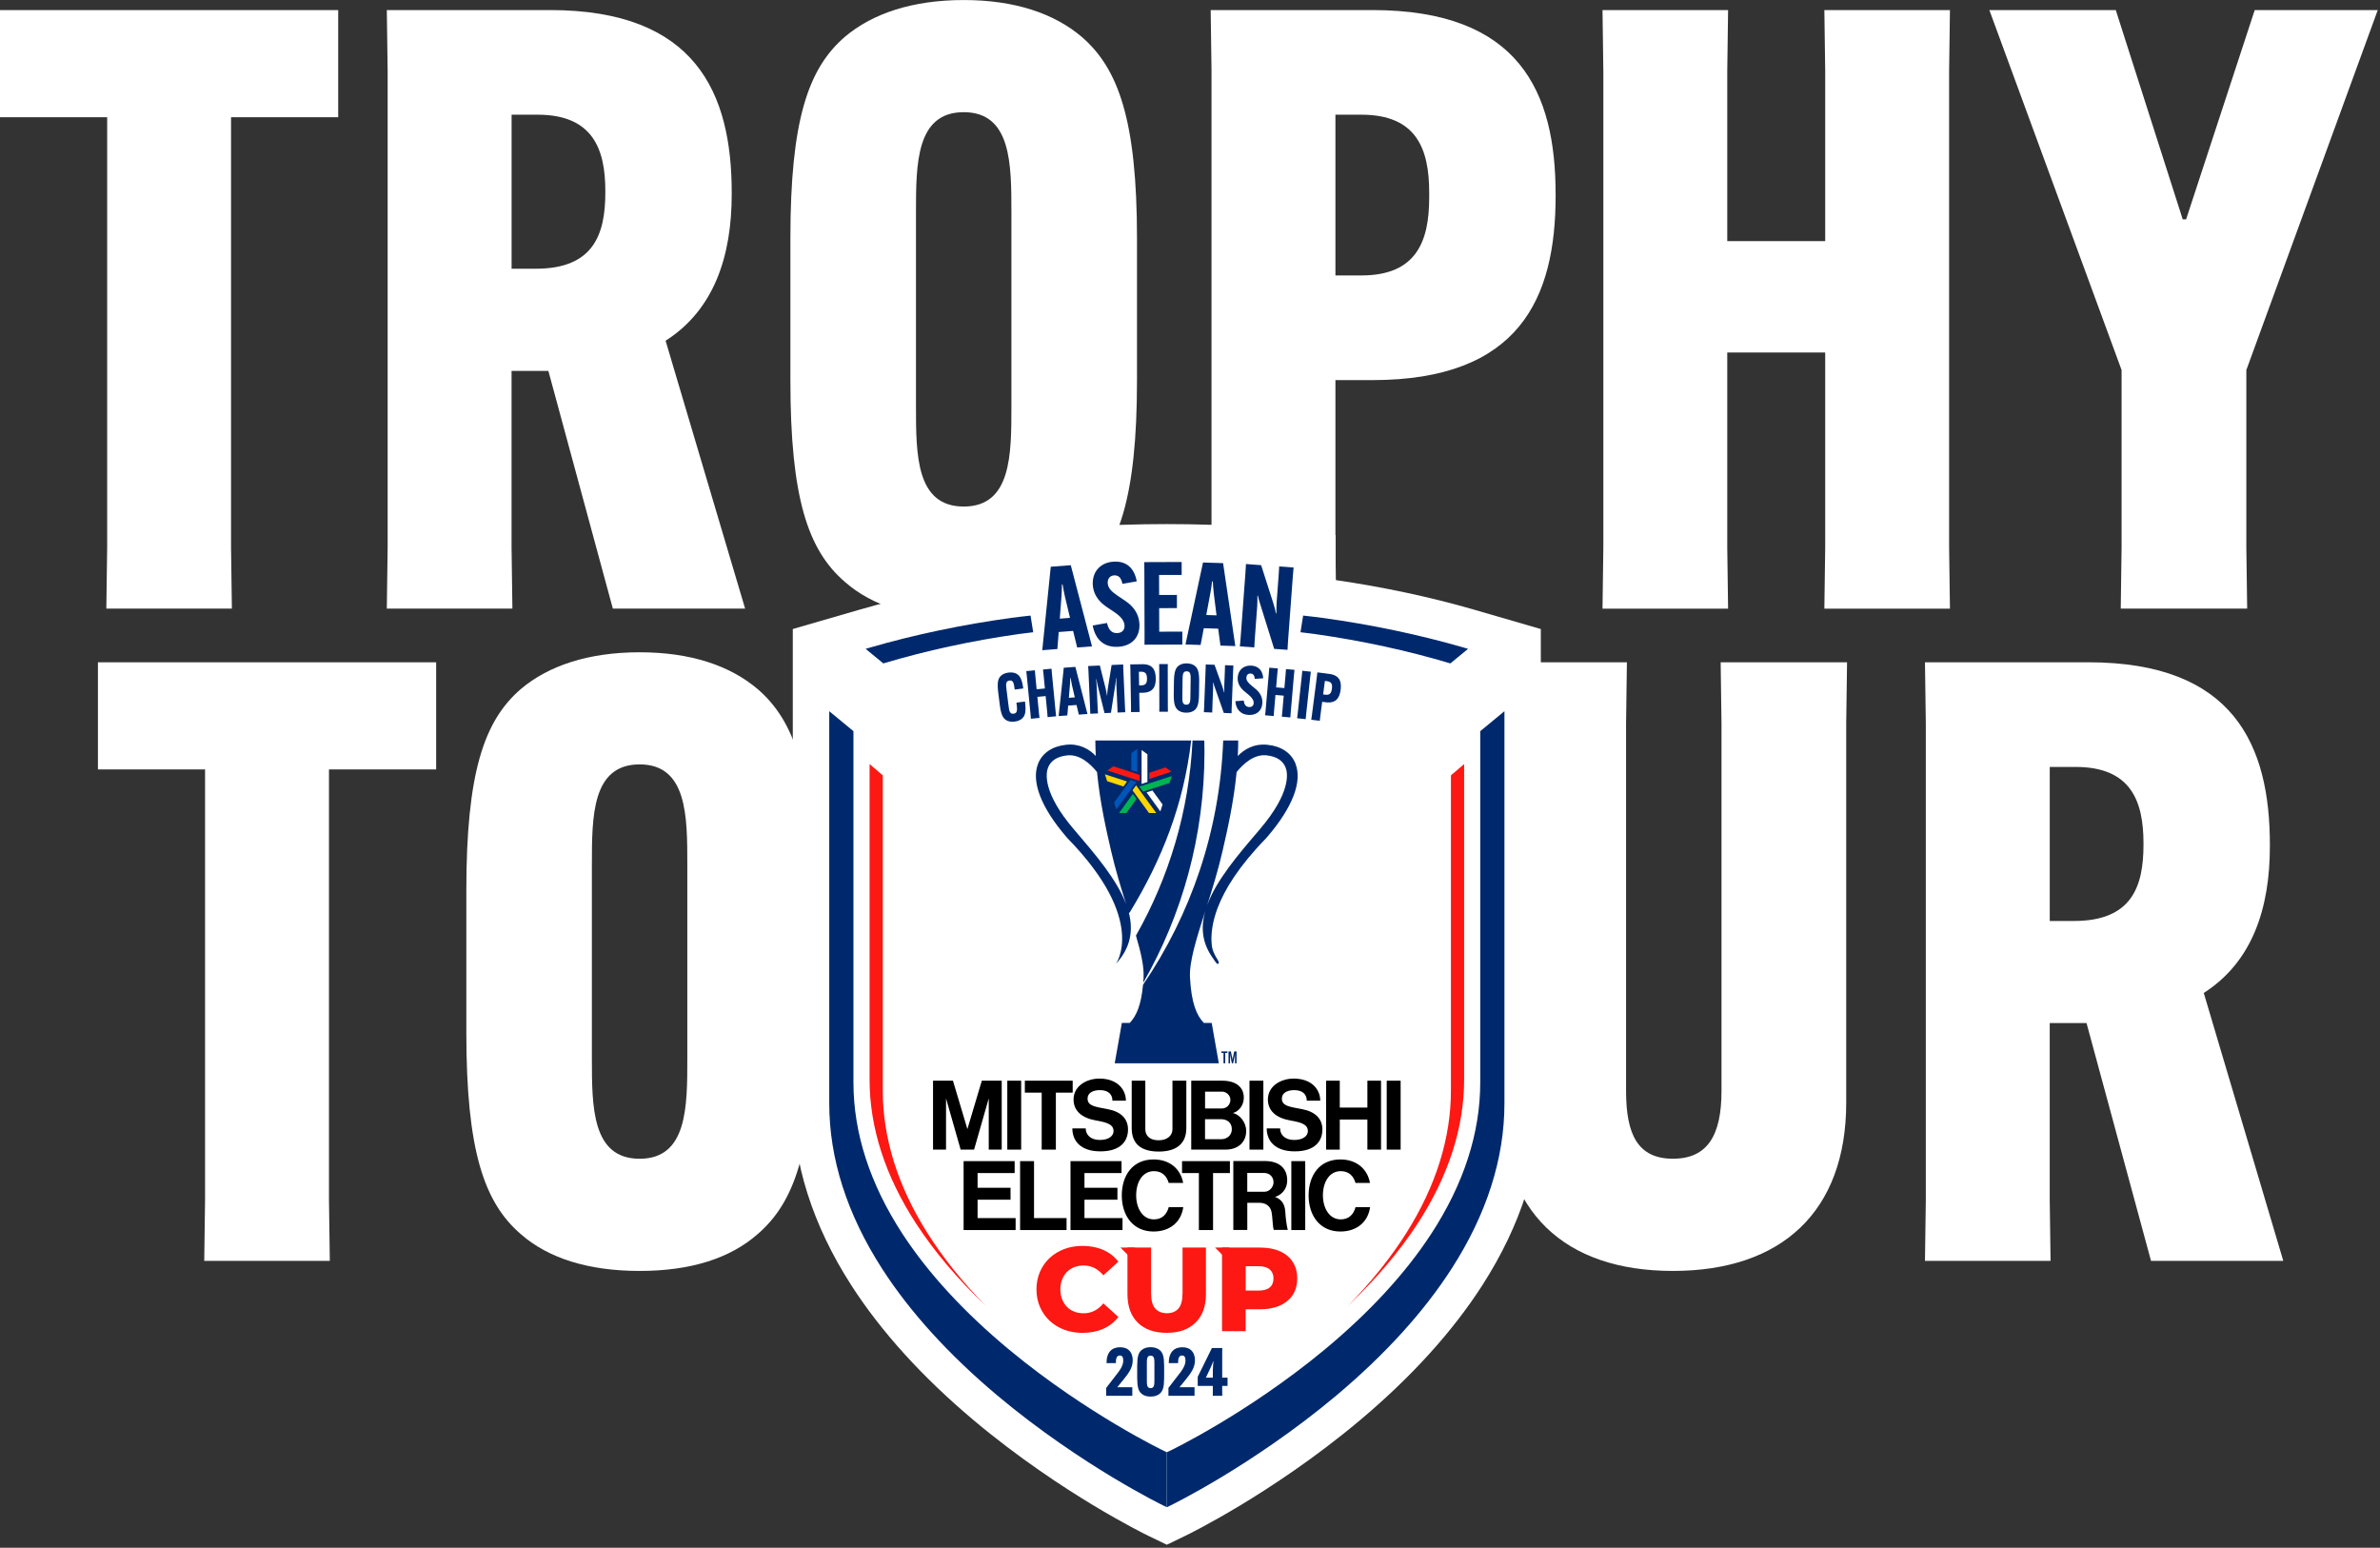 <svg width="712" height="463" viewBox="0 0 712 463" fill="none" xmlns="http://www.w3.org/2000/svg">
<rect x="0" y="0" width="712" height="463" fill="#333333" stroke="none"/>
<g clip-path="url(#clip0_10624_88228)">
<path d="M69.12 35.06V163.79L69.37 182.07H31.81L32.06 163.79V35.06H0V3.01H101.18V35.07H69.12V35.06Z" fill="white"/>
<path d="M153.039 110.95V163.79L153.289 182.07H115.719L115.969 163.79V21.29L115.719 3.01H164.559C208.129 3.01 218.899 27.81 218.899 57.61V58.11C218.899 76.64 213.639 92.67 199.119 101.93L222.909 182.07H183.339L164.049 110.95H153.029H153.039ZM153.039 80.39H160.299C177.579 80.39 181.089 70.12 181.089 57.6V57.1C181.089 44.58 177.339 34.31 160.809 34.31H153.049V80.39H153.039Z" fill="white"/>
<path d="M252.733 174.06C241.713 164.55 236.453 149.02 236.453 113.71V71.39C236.453 36.08 241.713 20.55 252.733 11.03C261.003 4.02 273.013 0.01 288.303 0.01C303.593 0.01 315.343 4.02 323.613 11.03C334.633 20.55 340.143 36.08 340.143 71.39V113.71C340.143 149.02 334.633 164.55 323.613 174.06C315.343 181.33 303.583 185.08 288.303 185.08C273.023 185.08 261.003 181.33 252.733 174.06ZM302.573 121.47V63.62C302.573 49.09 302.573 33.56 288.303 33.56C274.033 33.56 274.023 49.09 274.023 63.62V121.47C274.023 136 274.023 151.53 288.303 151.53C302.583 151.53 302.573 136 302.573 121.47Z" fill="white"/>
<path d="M362.438 163.79V21.29L362.188 3.01H410.527C454.607 3.01 465.378 27.55 465.378 58.11V58.61C465.378 89.17 454.607 113.71 410.527 113.71H399.508V163.8L399.758 182.08H362.188L362.438 163.8V163.79ZM407.267 82.4C423.797 82.4 427.557 72.13 427.557 59.1V57.6C427.557 44.58 423.797 34.31 407.267 34.31H399.508V82.4H407.267Z" fill="white"/>
<path d="M583.346 3.01L583.096 21.29V163.8L583.346 182.08H545.776L546.026 163.8V105.45H516.726V163.8L516.976 182.08H479.406L479.656 163.8V21.29L479.406 3.01H516.976L516.726 21.29V72.13H546.026V21.29L545.776 3.01H583.346Z" fill="white"/>
<path d="M652.993 65.62H653.993L674.523 3.01H711.333L672.013 110.7V163.79L672.263 182.07H634.443L634.693 163.79V110.7L595.133 3.01H632.953L652.983 65.62H652.993Z" fill="white"/>
<path d="M98.417 230.18V358.91L98.667 377.19H61.097L61.347 358.91V230.18H29.297V198.12H130.477V230.18H98.417Z" fill="white"/>
<path d="M155.788 369.18C144.768 359.67 139.508 344.13 139.508 308.82V266.5C139.508 231.19 144.768 215.66 155.788 206.15C164.058 199.13 176.068 195.13 191.358 195.13C206.648 195.13 218.398 199.13 226.668 206.15C237.688 215.66 243.198 231.19 243.198 266.5V308.82C243.198 344.13 237.688 359.67 226.668 369.18C218.398 376.44 206.638 380.2 191.358 380.2C176.078 380.2 164.058 376.44 155.788 369.18ZM205.618 316.58V258.73C205.618 244.21 205.618 228.67 191.348 228.67C177.078 228.67 177.068 244.2 177.068 258.73V316.58C177.068 331.11 177.068 346.64 191.348 346.64C205.628 346.64 205.618 331.11 205.618 316.58Z" fill="white"/>
<path d="M552.563 198.12L552.313 216.4V329.85C552.313 362.42 533.023 380.2 500.473 380.2C467.923 380.2 449.133 362.42 449.133 329.85V216.4L448.883 198.12H486.703L486.453 216.4V326.35C486.453 339.37 489.953 346.63 500.483 346.63C511.013 346.63 515.003 339.37 515.003 326.35V216.4L514.753 198.12H552.573H552.563Z" fill="white"/>
<path d="M613.195 306.06V358.91L613.445 377.19H575.875L576.125 358.91V216.4L575.875 198.12H624.715C668.285 198.12 679.055 222.92 679.055 252.71V253.21C679.055 271.74 673.795 287.77 659.275 297.04L683.065 377.18H643.495L624.205 306.05H613.185L613.195 306.06ZM613.195 275.51H620.455C637.735 275.51 641.245 265.24 641.245 252.72V252.22C641.245 239.69 637.495 229.43 620.965 229.43H613.205V275.51H613.195Z" fill="white"/>
<path d="M441.022 182.39C427.852 178.58 413.912 175.62 399.572 173.53V160.09C384.332 157.98 367.202 156.78 349.072 156.78C330.942 156.78 313.812 157.97 298.572 160.09V173.53C284.232 175.62 270.292 178.58 257.122 182.39L237.172 188.17V329.2C237.172 347.82 243.062 366.43 254.682 384.5C263.592 398.35 275.902 411.93 291.262 424.85C304.692 436.14 318.072 444.89 326.942 450.24C336.382 455.93 342.742 459.05 343.462 459.4L349.062 462.11L354.692 459.39C355.392 459.05 361.752 455.93 371.192 450.24C380.052 444.89 393.432 436.15 406.862 424.85C422.232 411.93 434.542 398.35 443.442 384.5C455.062 366.43 460.952 347.82 460.952 329.2V188.18L441.002 182.39H441.022Z" fill="white"/>
<path d="M283.015 328.58L287.385 343.91H287.565H291.235H291.405L295.795 328.58V343.91H299.675V323.29H297.565H295.725H293.725L289.405 337.77L285.085 323.29H283.085H281.255H279.125V343.91H283.015V328.58Z" fill="black"/>
<path d="M377.947 323.29H373.797V343.91H377.947V323.29Z" fill="black"/>
<path d="M419.012 323.29H414.852V343.91H419.012V323.29Z" fill="black"/>
<path d="M305.494 323.29H301.344V343.91H305.494V323.29Z" fill="black"/>
<path d="M409.069 331.33H400.809V323.29H396.719V343.91H400.809V334.91H409.069V343.91H413.149V323.29H409.069V331.33Z" fill="black"/>
<path d="M311.634 343.91H315.874V326.86H320.904V323.29H315.874H311.634H306.594V326.86H311.634V343.91Z" fill="black"/>
<path d="M346.682 344.49C351.972 344.49 354.902 342.08 354.902 337.48V323.29H350.753V337.85C350.753 339.62 349.252 341.11 346.682 341.11C343.552 341.11 342.633 339.36 342.633 337.85V323.29H338.562V337.48C338.562 342.43 341.643 344.49 346.693 344.49H346.682Z" fill="black"/>
<path d="M360.667 343.91H366.617C370.487 343.91 372.807 341.59 372.807 338.34C372.807 335.72 370.907 333.46 368.837 332.95C370.637 332.49 372.097 330.64 372.097 328.36C372.097 325.32 369.857 323.29 365.667 323.29H356.367V343.91H360.657H360.667ZM365.377 340.79H360.497V334.81H365.317C367.047 334.81 368.517 335.8 368.517 337.8C368.517 339.49 367.197 340.79 365.367 340.79H365.377ZM365.677 326.57C366.807 326.57 368.087 327.62 368.087 329.01C368.087 330.24 367.197 331.61 365.447 331.61H360.507V326.57H365.687H365.677Z" fill="black"/>
<path d="M327.875 335.19C331.225 335.77 333.125 336.39 333.125 338.39C333.125 339.74 331.795 341.02 329.015 341.02C326.235 341.02 324.805 339.44 324.805 337.57H320.805C320.805 341.15 323.135 344.43 329.185 344.43C335.235 344.43 337.455 341.38 337.455 337.89C337.455 334.64 335.335 332.59 331.525 331.83C327.865 331.11 325.355 330.95 325.355 328.64C325.355 327.04 326.805 326.11 329.045 326.11C331.435 326.11 332.795 327.28 332.795 329.26H336.825C336.825 326.01 334.355 322.66 328.885 322.66C325.105 322.66 321.165 324.84 321.165 328.92C321.165 332.34 323.685 334.46 327.875 335.19Z" fill="black"/>
<path d="M386.013 335.19C389.363 335.77 391.263 336.39 391.263 338.39C391.263 339.74 389.923 341.02 387.153 341.02C384.383 341.02 382.953 339.44 382.953 337.57H378.953C378.953 341.15 381.273 344.43 387.333 344.43C393.393 344.43 395.603 341.38 395.603 337.89C395.603 334.64 393.473 332.59 389.663 331.83C385.993 331.11 383.483 330.95 383.483 328.64C383.483 327.04 384.943 326.11 387.183 326.11C389.563 326.11 390.933 327.28 390.933 329.26H394.963C394.963 326.01 392.503 322.66 387.013 322.66C383.233 322.66 379.303 324.84 379.303 328.92C379.303 332.34 381.823 334.46 386.013 335.19Z" fill="black"/>
<path d="M292.453 358.89H302.313V355.32H292.453V350.92H303.543V347.35H292.453H288.273V350.92V364.39V367.97H292.453H303.833V364.39H292.453V358.89Z" fill="black"/>
<path d="M390.473 347.35H386.312V367.97H390.473V347.35Z" fill="black"/>
<path d="M358.657 367.97H362.897V350.92H367.937V347.35H362.897H358.657H353.617V350.92H358.657V367.97Z" fill="black"/>
<path d="M324.43 358.89H334.29V355.32H324.43V350.92H335.52V347.35H324.43H320.25V350.92V364.39V367.97H324.43H335.81V364.39H324.43V358.89Z" fill="black"/>
<path d="M381.411 358.07C383.171 357.54 385.081 355.95 385.081 353.09C385.081 349.42 382.601 347.32 378.371 347.32H368.961V367.94H373.141V359.81H376.681C378.821 359.81 379.991 360.92 380.351 362.39C380.731 364.01 380.641 366.42 381.051 367.93H385.251C384.851 366.35 384.601 364.2 384.511 362.51C384.361 359.71 382.901 358.61 381.431 358.06L381.411 358.07ZM373.131 356.51V350.89H378.161C379.851 350.89 380.991 352.08 380.991 353.71C380.991 354.85 379.991 356.51 378.281 356.51H373.131Z" fill="black"/>
<path d="M309.342 347.35H305.172V364.39V367.97H309.342H319.072V364.39H309.342V347.35Z" fill="black"/>
<path d="M345.214 364.78C341.854 364.78 339.894 361.49 339.894 357.57C339.894 353.65 341.784 350.35 345.214 350.35C347.764 350.35 349.074 351.93 349.634 353.88H353.954C353.254 349.85 350.094 346.85 345.094 346.85C338.784 346.85 335.594 351.68 335.594 357.63C335.594 363.58 338.914 368.41 345.094 368.41C350.034 368.41 353.374 365.53 353.984 361.13H349.634C349.074 363.2 347.714 364.78 345.214 364.78Z" fill="black"/>
<path d="M401.094 364.78C397.734 364.78 395.764 361.49 395.764 357.57C395.764 353.65 397.664 350.35 401.094 350.35C403.644 350.35 404.954 351.93 405.514 353.88H409.844C409.134 349.85 405.984 346.85 400.984 346.85C394.674 346.85 391.484 351.68 391.484 357.63C391.484 363.58 394.804 368.41 400.984 368.41C405.924 368.41 409.264 365.53 409.874 361.13H405.524C404.964 363.2 403.594 364.78 401.104 364.78H401.094Z" fill="black"/>
<path d="M367.682 373.21V377.41L363.492 373.21H367.682Z" fill="#FD1813"/>
<path d="M339.378 373.21V377.41L335.188 373.21H339.378Z" fill="#FD1813"/>
<path d="M319.16 380.52C319.77 379.89 320.5 379.41 321.36 379.07C322.22 378.74 323.16 378.57 324.18 378.57C325.35 378.57 326.42 378.82 327.4 379.32C328.38 379.82 329.27 380.55 330.08 381.5L334.58 377.43C333.37 375.88 331.85 374.71 330.03 373.91C328.21 373.11 326.14 372.71 323.83 372.71C321.85 372.71 320.03 373.03 318.36 373.66C316.69 374.29 315.24 375.18 314 376.34C312.76 377.5 311.8 378.87 311.11 380.47C310.42 382.07 310.07 383.82 310.07 385.72C310.07 387.62 310.41 389.38 311.11 390.97C311.8 392.57 312.77 393.94 314 395.1C315.24 396.26 316.69 397.15 318.36 397.78C320.03 398.41 321.85 398.73 323.83 398.73C326.14 398.73 328.21 398.32 330.03 397.52C331.85 396.71 333.37 395.53 334.58 393.98L330.08 389.91C329.27 390.89 328.38 391.62 327.4 392.12C326.42 392.62 325.35 392.87 324.18 392.87C323.16 392.87 322.21 392.7 321.36 392.37C320.5 392.04 319.77 391.55 319.16 390.92C318.55 390.29 318.08 389.53 317.73 388.65C317.38 387.77 317.21 386.79 317.21 385.72C317.21 384.65 317.38 383.67 317.73 382.79C318.07 381.91 318.55 381.15 319.16 380.52Z" fill="#FD1813"/>
<path d="M353.759 386.89C353.759 389.01 353.349 390.53 352.529 391.46C351.709 392.39 350.559 392.85 349.079 392.85C347.599 392.85 346.449 392.39 345.609 391.46C344.779 390.53 344.359 389.01 344.359 386.89V373.21H337.289V387.11C337.289 390.8 338.319 393.66 340.379 395.68C342.439 397.7 345.319 398.72 349.009 398.72C352.699 398.72 355.549 397.71 357.639 395.68C359.719 393.66 360.769 390.8 360.769 387.11V373.21H353.769V386.89H353.759Z" fill="#FD1813"/>
<path d="M386.748 377.52C385.858 376.13 384.578 375.06 382.908 374.32C381.238 373.58 379.268 373.21 376.978 373.21H365.578V398.22H372.648V391.68H376.968C379.258 391.68 381.228 391.3 382.898 390.55C384.568 389.8 385.848 388.74 386.738 387.37C387.628 386 388.078 384.35 388.078 382.42C388.078 380.49 387.628 378.9 386.738 377.51L386.748 377.52ZM379.868 385.13C379.128 385.76 378.018 386.08 376.548 386.08H372.658V378.79H376.548C378.028 378.79 379.128 379.12 379.868 379.77C380.608 380.43 380.978 381.31 380.978 382.43C380.978 383.55 380.608 384.5 379.868 385.13Z" fill="#FD1813"/>
<path d="M434.06 326.25C434.06 340.44 429.59 354.75 420.78 368.75C416.13 376.15 410.25 383.48 403.25 390.65C411.7 382.61 418.69 374.35 424.11 366.01C433.33 351.81 438.01 337.32 438.01 322.93V228.57L434.06 231.95V326.23V326.25Z" fill="#FD1813"/>
<path d="M442.828 218.73V323.84C442.828 338.95 437.898 354.17 428.178 369.08C420.458 380.92 409.698 392.6 396.218 403.78C384.258 413.7 372.308 421.4 364.388 426.11C355.798 431.22 350.118 433.95 349.878 434.06L349.078 434.44V450.89L349.938 450.47C350.198 450.35 356.318 447.37 365.568 441.79C374.098 436.64 386.968 428.23 399.858 417.4C414.378 405.18 425.968 392.43 434.288 379.49C444.758 363.21 450.068 346.58 450.068 330.08V212.76L442.828 218.73Z" fill="#00296D"/>
<path d="M433.905 198.45L439.185 194.1L437.985 193.75C424.525 189.85 410.255 186.85 395.555 184.83C393.665 184.57 391.755 184.37 389.845 184.15L389.055 189.14C390.525 189.33 392.025 189.48 393.485 189.69C407.485 191.68 421.075 194.63 433.895 198.46L433.905 198.45Z" fill="#00296D"/>
<path d="M264.091 326.25C264.091 340.44 268.561 354.75 277.371 368.75C282.021 376.15 287.901 383.48 294.901 390.65C286.451 382.61 279.461 374.35 274.041 366.01C264.821 351.81 260.141 337.32 260.141 322.93V228.57L264.091 231.95V326.23V326.25Z" fill="#FD1813"/>
<path d="M255.318 218.73V323.84C255.318 338.95 260.248 354.17 269.968 369.08C277.688 380.92 288.448 392.6 301.928 403.78C313.888 413.7 325.838 421.4 333.758 426.11C342.348 431.22 348.028 433.95 348.268 434.06L349.068 434.44V450.89L348.208 450.47C347.948 450.35 341.828 447.37 332.578 441.79C324.048 436.64 311.178 428.23 298.288 417.4C283.768 405.18 272.178 392.43 263.858 379.49C253.388 363.21 248.078 346.58 248.078 330.08V212.76L255.318 218.73Z" fill="#00296D"/>
<path d="M264.241 198.45L258.961 194.1L260.161 193.75C273.621 189.85 287.891 186.85 302.591 184.83C304.481 184.57 306.391 184.37 308.301 184.15L309.091 189.14C307.621 189.33 306.121 189.48 304.661 189.69C290.661 191.68 277.071 194.63 264.251 198.46L264.241 198.45Z" fill="#00296D"/>
<path d="M300.91 215.37C300.03 214.78 299.45 213.72 299.09 210.84L298.63 207.17C298.27 204.29 298.57 203.12 299.27 202.33C299.82 201.72 300.66 201.33 301.71 201.2C302.82 201.06 303.72 201.27 304.33 201.7C305.21 202.3 305.79 203.37 306.11 205.92V205.96L303.55 206.28V206.24C303.33 204.55 303.19 203.42 302 203.57C300.79 203.72 300.93 204.85 301.11 206.3L301.71 211.08C301.9 212.59 302.03 213.66 303.24 213.51C304.47 213.35 304.34 212.28 304.08 210.2V210.18L306.64 209.86V209.88C307.01 212.78 306.69 213.95 305.98 214.74C305.43 215.35 304.6 215.74 303.54 215.87C302.49 216 301.58 215.83 300.9 215.37H300.91Z" fill="#00296D"/>
<path d="M314.573 200.04L314.693 201.5L315.793 212.83L315.953 214.28L313.403 214.53L313.283 213.07L312.813 208.23L310.343 208.47L310.813 213.31L310.973 214.76L308.403 215.01L308.283 213.55L307.183 202.22L307.023 200.77L309.593 200.52L309.713 201.98L310.123 206.2L312.593 205.96L312.183 201.74L312.023 200.29L314.573 200.04Z" fill="#00296D"/>
<path d="M319.323 214.02L316.703 214.21L318.243 199.75L321.713 199.5L325.323 213.59L322.743 213.78L322.053 210.9L319.553 211.08L319.303 214.03L319.323 214.02ZM319.763 208.75L321.543 208.62L320.673 204.91C320.523 204.24 320.353 203.33 320.283 202.83H320.163C320.173 203.34 320.123 204.27 320.073 204.95L319.763 208.74V208.75Z" fill="#00296D"/>
<path d="M326.121 212.07L325.621 200.71L325.531 199.25L329.031 199.09L330.801 206.13C330.951 206.66 331.081 207.48 331.141 208.01H331.221C331.261 207.47 331.301 206.64 331.391 206.1L332.551 198.93L336.011 198.78L336.051 200.24L336.551 211.6L336.641 213.06L334.331 213.16L334.281 211.7L333.971 204.79C333.941 204.21 333.971 203.41 333.971 202.89H333.871C333.831 203.42 333.771 204.2 333.671 204.76L332.351 213.24L330.431 213.33L328.361 205C328.211 204.45 328.101 203.67 328.001 203.15H327.921C327.961 203.67 328.041 204.47 328.071 205.05L328.381 211.96L328.471 213.42L326.171 213.52L326.121 212.06V212.07Z" fill="#00296D"/>
<path d="M338.357 211.58L338.167 200.22L338.117 198.76L341.717 198.7C344.907 198.65 345.717 200.53 345.757 202.88V202.92C345.797 205.28 345.047 207.19 341.857 207.24L340.817 207.26L340.887 211.53L340.937 212.99L338.357 213.03V211.57V211.58ZM341.497 205.02C342.877 205 343.157 204.11 343.137 202.98V202.94C343.117 201.8 342.807 200.93 341.427 200.95H340.707L340.777 205.03H341.497V205.02Z" fill="#00296D"/>
<path d="M349.361 198.64L349.341 200.1L349.371 211.46L349.391 212.92H346.811L346.831 211.47L346.801 200.11L346.781 198.65H349.361V198.64Z" fill="#00296D"/>
<path d="M352.313 212.34C351.523 211.63 351.103 210.5 351.143 207.61L351.193 203.92C351.233 201.03 351.683 199.91 352.493 199.23C353.113 198.7 354.003 198.43 355.033 198.45C356.093 198.46 356.963 198.76 357.573 199.3C358.363 200.01 358.783 201.14 358.743 204.03L358.693 207.72C358.653 210.62 358.203 211.73 357.393 212.42C356.763 212.95 355.883 213.22 354.823 213.2C353.783 213.19 352.913 212.89 352.293 212.35L352.313 212.34ZM356.123 208.24L356.193 203.43C356.213 201.95 356.233 200.83 355.013 200.82C353.813 200.8 353.803 201.92 353.773 203.4L353.713 208.21C353.693 209.69 353.673 210.81 354.873 210.82C356.093 210.84 356.103 209.72 356.123 208.24Z" fill="#00296D"/>
<path d="M363.338 198.87L365.668 205.34C365.938 206.09 366.078 206.62 366.198 207.12H366.278C366.258 206.6 366.228 205.82 366.248 205.26L366.438 200.45L366.478 198.99L368.978 199.09L368.908 200.55L368.468 211.91L368.428 213.37L366.108 213.28L363.538 205.96C363.248 205.21 363.108 204.68 362.968 204.18H362.888C362.908 204.7 362.938 205.48 362.908 206.04L362.688 211.69L362.648 213.15L360.148 213.05L360.228 211.59L360.668 200.23L360.708 198.77L363.338 198.87Z" fill="#00296D"/>
<path d="M372.08 209.59C372.24 210.92 372.81 211.46 373.66 211.51C374.52 211.56 375.01 211.09 375.05 210.35C375.1 209.55 374.63 208.76 373.54 207.85L372.28 206.81C370.77 205.56 370.18 204.16 370.27 202.66C370.4 200.45 372.02 198.98 374.37 199.12C376.55 199.25 377.72 200.65 377.91 202.9L375.39 203.09C375.31 202.12 374.94 201.54 374.14 201.49C373.38 201.44 372.91 201.95 372.86 202.69C372.81 203.59 373.41 204.27 374.4 205.09L375.64 206.11C377.07 207.3 377.74 208.74 377.65 210.36C377.51 212.66 375.88 214.02 373.49 213.87C371.12 213.72 369.76 212.2 369.57 209.76L372.07 209.57L372.08 209.59Z" fill="#00296D"/>
<path d="M387.259 200.39L387.109 201.84L386.129 213.17L386.019 214.62L383.469 214.4L383.619 212.95L384.039 208.11L381.569 207.9L381.149 212.74L381.039 214.2L378.469 213.98L378.619 212.53L379.599 201.2L379.709 199.74L382.279 199.96L382.129 201.41L381.769 205.63L384.239 205.84L384.609 201.62L384.719 200.16L387.269 200.38L387.259 200.39Z" fill="#00296D"/>
<path d="M392.157 200.94L391.977 202.39L390.747 213.69L390.607 215.14L388.047 214.86L388.227 213.41L389.457 202.11L389.597 200.66L392.157 200.94Z" fill="#00296D"/>
<path d="M392.483 213.86L393.933 202.59L394.103 201.14L397.663 201.6C400.833 202.01 401.363 203.99 401.063 206.33V206.37C400.753 208.71 399.743 210.49 396.573 210.08L395.543 209.95L394.993 214.19L394.823 215.64L392.273 215.31L392.483 213.87V213.86ZM396.543 207.83C397.913 208.01 398.313 207.17 398.463 206.04V206C398.613 204.87 398.433 203.96 397.063 203.79L396.353 203.7L395.833 207.74L396.543 207.83Z" fill="#00296D"/>
<path d="M316.315 194.16L311.805 194.51L314.345 169.54L320.335 169.08L326.685 193.36L322.245 193.7L321.035 188.74L316.725 189.07L316.325 194.16H316.315ZM317.035 185.07L320.105 184.83L318.575 178.44C318.315 177.28 318.015 175.71 317.885 174.85L317.675 174.87C317.715 175.73 317.625 177.34 317.545 178.52L317.045 185.07H317.035Z" fill="#00296D"/>
<path d="M331.168 186.36C331.668 188.62 332.738 189.44 334.218 189.39C335.698 189.34 336.468 188.44 336.418 187.17C336.368 185.79 335.428 184.51 333.408 183.14L331.068 181.57C328.268 179.67 327.008 177.37 326.908 174.78C326.768 170.95 329.288 168.16 333.358 168.01C337.118 167.87 339.378 170.07 340.068 173.91L335.778 174.66C335.478 173.01 334.748 172.07 333.368 172.12C332.058 172.17 331.328 173.13 331.378 174.4C331.438 175.95 332.578 177.01 334.418 178.26L336.718 179.8C339.378 181.6 340.778 183.97 340.878 186.76C341.028 190.73 338.468 193.34 334.318 193.5C330.218 193.65 327.638 191.26 326.898 187.11L331.158 186.37L331.168 186.36Z" fill="#00296D"/>
<path d="M346.775 181.92L346.795 188.97L353.705 188.95V192.82L342.385 192.86L342.405 190.34L342.345 170.68L342.305 168.16L353.505 168.12V171.99L346.745 172.01L346.765 177.99L352.085 177.97V181.91L346.775 181.93V181.92Z" fill="#00296D"/>
<path d="M359.168 192.94L354.648 192.79L359.888 168.27L365.898 168.46L369.558 193.27L365.108 193.13L364.438 188.07L360.128 187.93L359.168 192.94ZM360.868 183.98L363.938 184.08L363.118 177.56C362.988 176.38 362.858 174.79 362.818 173.92H362.608C362.548 174.78 362.288 176.35 362.078 177.52L360.868 183.97V183.98Z" fill="#00296D"/>
<path d="M377.272 169.049L380.902 180.369C381.322 181.679 381.532 182.599 381.712 183.479H381.852C381.852 182.589 381.852 181.24 381.912 180.27L382.532 171.969L382.682 169.449L386.992 169.77L386.772 172.279L385.322 191.88L385.172 194.399L381.182 194.109L377.182 181.309C376.722 179.989 376.512 179.079 376.302 178.199H376.172C376.172 179.089 376.172 180.439 376.102 181.41L375.382 191.16L375.232 193.679L370.922 193.359L371.142 190.85L372.592 171.249L372.742 168.729L377.292 169.07L377.272 169.049Z" fill="#00296D"/>
<path d="M338.86 407C338.86 409 337.84 410.6 336.02 412.81L334.24 414.99H338.74V417.55H330.93V415.19L333.49 411.87C335.19 409.79 336.03 408.45 336.03 407V406.96C336.03 405.9 335.67 405.5 334.99 405.5C334.13 405.5 333.81 406.28 333.81 407.74V407.78H331.03V407.74C331.03 404.48 332.65 403.03 335.09 403.03C337.67 403.03 338.87 404.65 338.87 406.97V407.01L338.86 407Z" fill="#00296D"/>
<path d="M341.443 416.87C340.563 416.09 340.203 414.89 340.203 412.13V408.67C340.203 405.91 340.563 404.73 341.443 403.93C342.123 403.33 343.083 403.01 344.223 403.01C345.363 403.01 346.323 403.33 347.003 403.93C347.903 404.73 348.263 405.91 348.263 408.67V412.13C348.263 414.89 347.903 416.07 347.003 416.87C346.323 417.49 345.383 417.79 344.223 417.79C343.063 417.79 342.123 417.49 341.443 416.87ZM345.353 412.79V408.02C345.353 406.62 345.353 405.54 344.213 405.54C343.073 405.54 343.093 406.62 343.093 408.02V412.79C343.093 414.19 343.093 415.27 344.213 415.27C345.333 415.27 345.353 414.19 345.353 412.79Z" fill="#00296D"/>
<path d="M357.477 407C357.477 409 356.457 410.6 354.637 412.81L352.857 414.99H357.357V417.55H349.547V415.19L352.107 411.87C353.807 409.79 354.647 408.45 354.647 407V406.96C354.647 405.9 354.287 405.5 353.607 405.5C352.747 405.5 352.427 406.28 352.427 407.74V407.78H349.647V407.74C349.647 404.48 351.267 403.03 353.707 403.03C356.287 403.03 357.487 404.65 357.487 406.97V407.01L357.477 407Z" fill="#00296D"/>
<path d="M362.832 416.09V414.59H358.312V411.87L362.552 403.26H365.652L365.633 404.72V412.13H367.233V414.59H365.633V416.09L365.652 417.55H362.812L362.832 416.09ZM362.832 412.13V410.07C362.832 409.17 362.953 407.79 363.013 407.29H362.913C362.773 407.73 362.553 408.29 362.293 408.85L360.753 412.13H362.832Z" fill="#00296D"/>
<path d="M387.567 228.44C386.297 225.25 383.337 223.25 379.217 222.81C375.187 222.37 372.207 224.15 370.297 226.17C370.377 224.63 370.427 223.08 370.427 221.52H365.927C364.937 248.56 356.227 273.63 341.947 294.6C341.387 300.68 339.977 303.9 337.977 306H335.617L333.477 318.09H364.627L362.487 306H360.127C357.907 303.67 356.397 299.94 355.997 292.4C355.747 287.64 357.937 280.79 360.527 272.66C359.267 277.22 359.557 281.7 362.397 285.96C362.937 286.77 364.027 288.5 364.287 288.36C364.287 288.36 365.027 288.31 364.287 287.15C362.757 284.72 362.517 283.43 362.437 281.81C362.307 279.2 362.687 275.82 364.237 271.69C366.347 266.08 370.637 259.09 378.757 250.77L379.257 250.19C386.537 241.67 389.707 233.88 387.547 228.44H387.567ZM376.867 248.12L376.367 248.7C370.327 255.76 363.847 263.35 361.137 270.79C362.737 265.76 364.427 260.28 365.747 254.54C367.177 248.31 369.067 240.07 369.947 230.96C371.967 228.46 375.157 225.57 378.877 225.96C381.847 226.27 383.777 227.51 384.607 229.61C385.237 231.2 386.327 237.03 376.857 248.12H376.867Z" fill="#00296D"/>
<path d="M342.118 292.39C342.088 292.95 342.048 293.48 342.008 294C353.658 273.65 360.328 250.08 360.328 224.96C360.328 223.81 360.308 222.66 360.278 221.52H356.758C355.728 242.67 349.698 262.51 339.828 279.88C341.298 284.86 342.288 289.12 342.108 292.4L342.118 292.39Z" fill="#00296D"/>
<path d="M337.985 272.93C347.585 257.18 354.115 240.71 356.355 221.51H327.685C327.685 223.07 327.735 224.62 327.815 226.14C325.905 224.13 322.935 222.36 318.915 222.8C314.795 223.25 311.835 225.25 310.565 228.43C308.405 233.87 311.575 241.66 318.855 250.18L319.355 250.76C343.365 275.34 333.835 288.34 333.835 288.34C338.265 283.53 339.055 278.37 337.725 273.11C337.815 273.07 337.895 273.02 337.975 272.91L337.985 272.93ZM321.785 248.71L321.285 248.13C311.805 237.04 312.905 231.21 313.535 229.62C314.365 227.52 316.295 226.29 319.275 225.97C322.995 225.58 326.165 228.45 328.185 230.95C329.065 240.07 330.955 248.32 332.395 254.55C333.685 260.15 335.325 265.51 336.885 270.44C334.105 263.11 327.735 255.66 321.785 248.71Z" fill="#00296D"/>
<path d="M336.959 243.21H334.789L338.909 237.51L339.999 239L336.959 243.21Z" fill="#00B451"/>
<path d="M343.737 243.21L338.797 236.42L339.877 234.93L345.907 243.21H343.737Z" fill="#FFD600"/>
<path d="M333.959 242.15L333.289 240.08L338.189 233.33L339.949 233.9L333.959 242.15Z" fill="#0055B8"/>
<path d="M347.128 242.73L343.008 237.04L344.758 236.47L347.798 240.66L347.128 242.73Z" fill="white"/>
<path d="M349.884 234.22L341.934 236.81L340.844 235.32L350.554 232.16L349.884 234.22Z" fill="#00B451"/>
<path d="M343.82 231.17L348.68 229.58L350.44 230.85L343.82 233.02V231.17Z" fill="#FD1813"/>
<path d="M341.516 224.37L343.266 225.64V233.95L341.516 234.52V224.37Z" fill="white"/>
<path d="M338.453 225.32L340.203 224.04V230.98L338.453 230.41V225.32Z" fill="#0055B8"/>
<path d="M333.065 229.229L340.955 231.809V233.649L331.305 230.509L333.065 229.229Z" fill="#FD1813"/>
<path d="M337.177 233.79L336.087 235.28L331.217 233.7L330.547 231.64L337.177 233.79Z" fill="#FFD600"/>
<path d="M366.548 314.98V318.08H366.028V317.72V314.98H365.398V314.53H367.178V314.98H366.548Z" fill="#00296D"/>
<path d="M367.526 317.72V314.53H368.216L368.656 316.57C368.686 316.7 368.706 316.89 368.716 317.02H368.736C368.736 316.89 368.766 316.7 368.796 316.57L369.236 314.53H369.926V314.89V317.72V318.08H369.456V317.72V315.83C369.456 315.69 369.466 315.5 369.476 315.37H369.456C369.436 315.49 369.416 315.68 369.386 315.82L368.906 318.08H368.526L368.056 315.82C368.026 315.69 367.996 315.5 367.986 315.37H367.966C367.966 315.49 367.976 315.69 367.976 315.83V318.08H367.516V317.72H367.526Z" fill="#00296D"/>
</g>
<defs>
<clipPath id="clip0_10624_88228">
<rect width="711.34" height="462.12" fill="white"/>
</clipPath>
</defs>
</svg>
